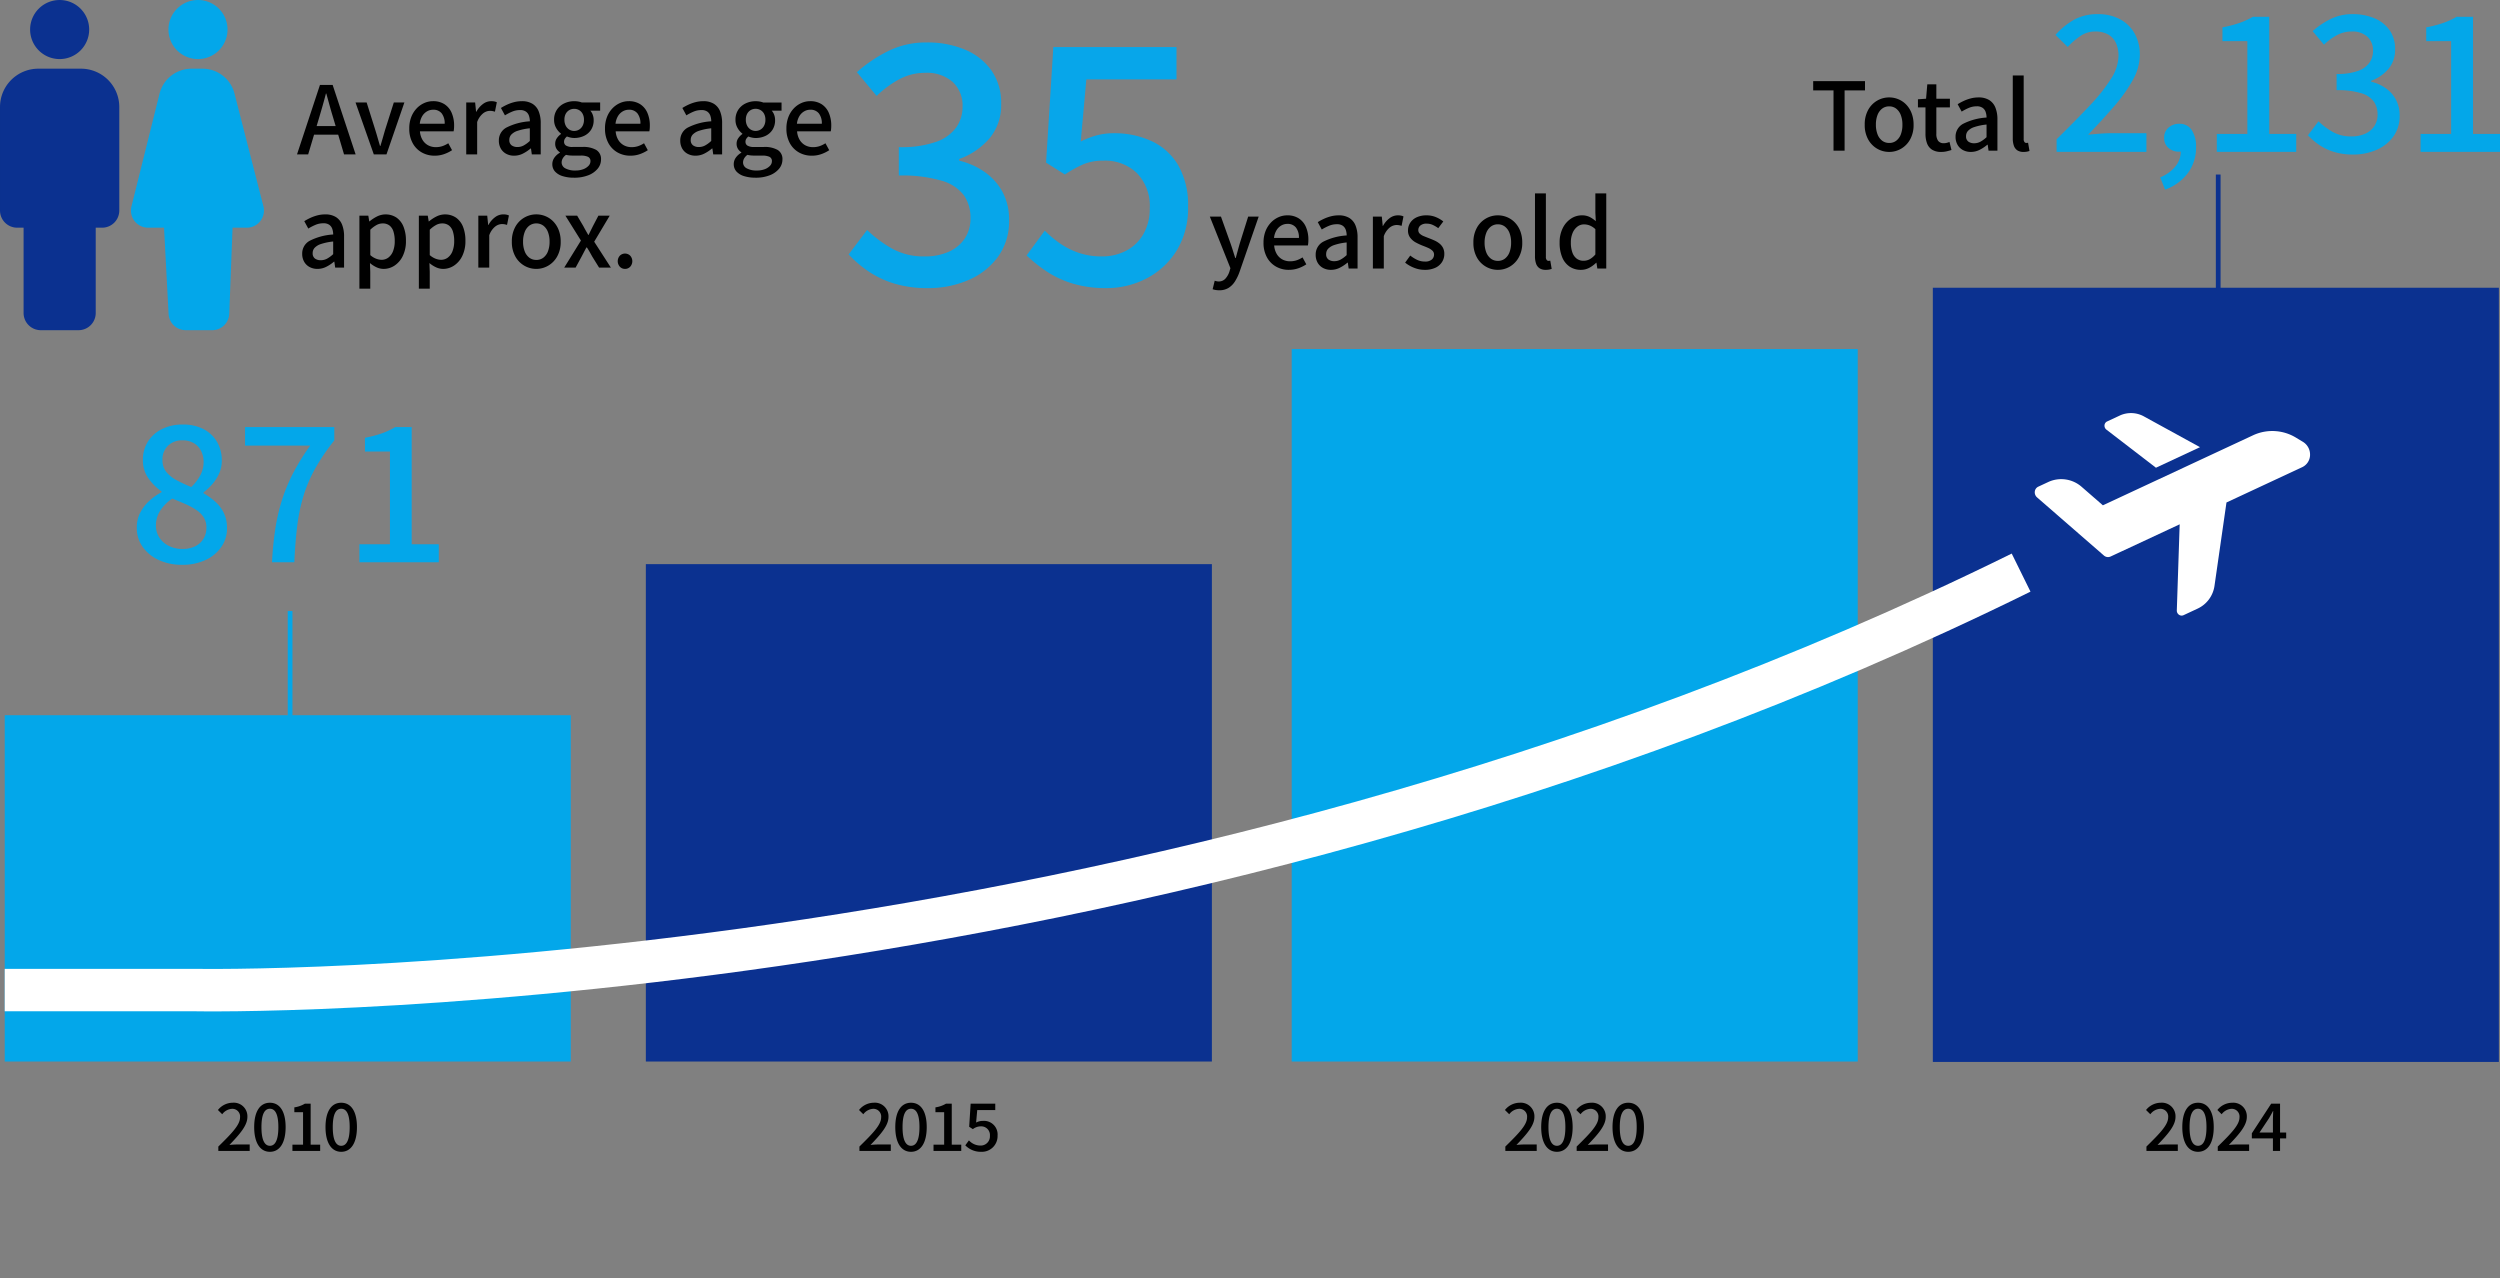 <svg xmlns="http://www.w3.org/2000/svg" xmlns:xlink="http://www.w3.org/1999/xlink" width="530" height="271.001" viewBox="0 0 530 271.001">
  <rect x="0" y="0" width="530" height="271.001" fill="#808080" stroke="none"/>
  <defs>
    <clipPath id="clip-path">
      <rect id="長方形_5572" data-name="長方形 5572" width="56.709" height="44.07" fill="#fff"/>
    </clipPath>
  </defs>
  <g id="img_number_12" transform="translate(-2443 -1005)">
    <g id="img_number_12-2" data-name="img_number_12" transform="translate(2443 1005)">
      <g id="img_number_12-3" data-name="img_number_12">
        <rect id="長方形_5584" data-name="長方形 5584" width="529.76" height="271" transform="translate(0 0.001)" fill="none"/>
        <path id="パス_5305" data-name="パス 5305" d="M15.379,12.523A6.261,6.261,0,1,1,21.64,6.262a6.261,6.261,0,0,1-6.261,6.261" transform="translate(-2.734 0.001)" fill="#0b3190"/>
        <path id="パス_5306" data-name="パス 5306" d="M16.652,75.73H8.636A3.642,3.642,0,0,1,5,72.094V54H3.639A3.642,3.642,0,0,1,0,50.366V28.4a8.124,8.124,0,0,1,8.12-8.11h9.048a8.123,8.123,0,0,1,8.12,8.109V50.366A3.642,3.642,0,0,1,21.648,54H20.292V72.094a3.642,3.642,0,0,1-3.64,3.635" transform="translate(0.001 -5.729)" fill="#0b3190"/>
        <path id="パス_5307" data-name="パス 5307" d="M65.678,12.931A6.261,6.261,0,1,1,71.94,6.67a6.261,6.261,0,0,1-6.262,6.261" transform="translate(-23.705 -0.409)" fill="#03a7ea"/>
        <path id="パス_5308" data-name="パス 5308" d="M65.264,76.138h-5.59a3.638,3.638,0,0,1-3.635-3.443L55.072,54.41H51.7a3.636,3.636,0,0,1-3.534-4.51L54.118,26a6.987,6.987,0,0,1,6.793-5.3h2.315a7,7,0,0,1,6.781,5.256L76.14,49.872a3.636,3.636,0,0,1-3.527,4.537H69.6l-.7,18.232a3.626,3.626,0,0,1-3.637,3.5" transform="translate(-20.297 -6.138)" fill="#03a7ea"/>
        <path id="パス_6350" data-name="パス 6350" d="M-14.714,0h6.65V-1.372h-2.618a16.623,16.623,0,0,0-1.68.1C-10.22-3.514-8.554-5.362-8.554-7.2a2.882,2.882,0,0,0-.868-2.217,2.882,2.882,0,0,0-2.24-.807A4.043,4.043,0,0,0-14.8-8.68l.91.9a2.8,2.8,0,0,1,2.03-1.148,1.632,1.632,0,0,1,1.306.5,1.632,1.632,0,0,1,.444,1.324c0,1.568-1.736,3.36-4.606,6.174ZM-3.78.182C-1.722.182-.448-1.68-.448-5.054S-1.722-10.22-3.78-10.22-7.112-8.428-7.112-5.054-5.824.182-3.78.182Zm0-1.274c-1.05,0-1.792-1.078-1.792-3.962S-4.83-8.946-3.78-8.946s1.792,1.008,1.792,3.892S-2.73-1.092-3.78-1.092ZM.994,0h5.88V-1.33H4.858v-8.694H3.64A6.066,6.066,0,0,1,1.4-9.24v1.022H3.248V-1.33H.994ZM11.34.182c2.058,0,3.332-1.862,3.332-5.236S13.4-10.22,11.34-10.22,8.008-8.428,8.008-5.054,9.3.182,11.34.182Zm0-1.274c-1.05,0-1.792-1.078-1.792-3.962s.742-3.892,1.792-3.892,1.792,1.008,1.792,3.892S12.39-1.092,11.34-1.092Z" transform="translate(61 244.001)"/>
        <path id="パス_6348" data-name="パス 6348" d="M-14.714,0h6.65V-1.372h-2.618a16.623,16.623,0,0,0-1.68.1C-10.22-3.514-8.554-5.362-8.554-7.2a2.882,2.882,0,0,0-.868-2.217,2.882,2.882,0,0,0-2.24-.807A4.043,4.043,0,0,0-14.8-8.68l.91.9a2.8,2.8,0,0,1,2.03-1.148,1.632,1.632,0,0,1,1.306.5,1.632,1.632,0,0,1,.444,1.324c0,1.568-1.736,3.36-4.606,6.174ZM-3.78.182C-1.722.182-.448-1.68-.448-5.054S-1.722-10.22-3.78-10.22-7.112-8.428-7.112-5.054-5.824.182-3.78.182Zm0-1.274c-1.05,0-1.792-1.078-1.792-3.962S-4.83-8.946-3.78-8.946s1.792,1.008,1.792,3.892S-2.73-1.092-3.78-1.092ZM.406,0h6.65V-1.372H4.438a16.623,16.623,0,0,0-1.68.1C4.9-3.514,6.566-5.362,6.566-7.2A2.882,2.882,0,0,0,5.7-9.414a2.882,2.882,0,0,0-2.238-.806A4.043,4.043,0,0,0,.322-8.68l.91.9a2.8,2.8,0,0,1,2.03-1.148,1.632,1.632,0,0,1,1.306.5,1.632,1.632,0,0,1,.444,1.324c0,1.568-1.736,3.36-4.606,6.174ZM11.34.182c2.058,0,3.332-1.862,3.332-5.236S13.4-10.22,11.34-10.22,8.008-8.428,8.008-5.054,9.3.182,11.34.182Zm0-1.274c-1.05,0-1.792-1.078-1.792-3.962s.742-3.892,1.792-3.892,1.792,1.008,1.792,3.892S12.39-1.092,11.34-1.092Z" transform="translate(333.847 244.001)"/>
        <path id="パス_6349" data-name="パス 6349" d="M-14.714,0h6.65V-1.372h-2.618a16.623,16.623,0,0,0-1.68.1C-10.22-3.514-8.554-5.362-8.554-7.2a2.882,2.882,0,0,0-.868-2.217,2.882,2.882,0,0,0-2.24-.807A4.043,4.043,0,0,0-14.8-8.68l.91.9a2.8,2.8,0,0,1,2.03-1.148,1.632,1.632,0,0,1,1.306.5,1.632,1.632,0,0,1,.444,1.324c0,1.568-1.736,3.36-4.606,6.174ZM-3.78.182C-1.722.182-.448-1.68-.448-5.054S-1.722-10.22-3.78-10.22-7.112-8.428-7.112-5.054-5.824.182-3.78.182Zm0-1.274c-1.05,0-1.792-1.078-1.792-3.962S-4.83-8.946-3.78-8.946s1.792,1.008,1.792,3.892S-2.73-1.092-3.78-1.092ZM.994,0h5.88V-1.33H4.858v-8.694H3.64A6.066,6.066,0,0,1,1.4-9.24v1.022H3.248V-1.33H.994ZM11.1.182a3.331,3.331,0,0,0,2.484-.958,3.331,3.331,0,0,0,.988-2.472,2.89,2.89,0,0,0-.84-2.291,2.89,2.89,0,0,0-2.294-.831,2.938,2.938,0,0,0-1.414.35l.238-2.646h3.822v-1.358H8.862l-.308,4.9.784.5a2.711,2.711,0,0,1,1.652-.588,1.846,1.846,0,0,1,1.446.555A1.846,1.846,0,0,1,12.95-3.2a1.951,1.951,0,0,1-.564,1.484,1.951,1.951,0,0,1-1.48.574A3.3,3.3,0,0,1,8.5-2.24L7.73-1.19A4.56,4.56,0,0,0,11.1.182Z" transform="translate(196.913 244.001)"/>
        <path id="パス_6347" data-name="パス 6347" d="M-14.714,0h6.65V-1.372h-2.618a16.623,16.623,0,0,0-1.68.1C-10.22-3.514-8.554-5.362-8.554-7.2a2.882,2.882,0,0,0-.868-2.217,2.882,2.882,0,0,0-2.24-.807A4.043,4.043,0,0,0-14.8-8.68l.91.9a2.8,2.8,0,0,1,2.03-1.148,1.632,1.632,0,0,1,1.306.5,1.632,1.632,0,0,1,.444,1.324c0,1.568-1.736,3.36-4.606,6.174ZM-3.78.182C-1.722.182-.448-1.68-.448-5.054S-1.722-10.22-3.78-10.22-7.112-8.428-7.112-5.054-5.824.182-3.78.182Zm0-1.274c-1.05,0-1.792-1.078-1.792-3.962S-4.83-8.946-3.78-8.946s1.792,1.008,1.792,3.892S-2.73-1.092-3.78-1.092ZM.406,0h6.65V-1.372H4.438a16.623,16.623,0,0,0-1.68.1C4.9-3.514,6.566-5.362,6.566-7.2A2.882,2.882,0,0,0,5.7-9.414a2.882,2.882,0,0,0-2.238-.806A4.043,4.043,0,0,0,.322-8.68l.91.9a2.8,2.8,0,0,1,2.03-1.148,1.632,1.632,0,0,1,1.306.5,1.632,1.632,0,0,1,.444,1.324c0,1.568-1.736,3.36-4.606,6.174ZM9.254-3.906l2.03-3.052c.294-.518.574-.994.826-1.5h.056C12.138-7.9,12.1-7,12.1-6.44v2.534ZM12.1,0h1.512V-2.66h1.3V-3.906h-1.3v-6.118h-1.88L7.63-3.738V-2.66H12.1Z" transform="translate(469.76 244.001)"/>
        <rect id="長方形_5442" data-name="長方形 5442" width="120" height="164.13" transform="translate(409.76 61)" fill="#0b3190"/>
        <rect id="長方形_5445" data-name="長方形 5445" width="120" height="151.047" transform="translate(273.84 74)" fill="#03a7ea"/>
        <rect id="長方形_5450" data-name="長方形 5450" width="120" height="105.446" transform="translate(136.92 119.598)" fill="#0b3190"/>
        <rect id="長方形_5455" data-name="長方形 5455" width="120" height="73.416" transform="translate(1 151.628)" fill="#03a7ea"/>
        <g id="グループ_2115" data-name="グループ 2115" transform="translate(28.998 89.998)">
          <g id="グループ_2116" data-name="グループ 2116">
            <path id="パス_5788" data-name="パス 5788" d="M11.451.542A11.555,11.555,0,0,1,6.522-.466,8.439,8.439,0,0,1,3.1-3.249,6.87,6.87,0,0,1,1.849-7.312a6.809,6.809,0,0,1,.757-3.262A9.144,9.144,0,0,1,4.56-13.068,12.3,12.3,0,0,1,7.1-14.849v-.16A11.687,11.687,0,0,1,4.308-17.8a6.519,6.519,0,0,1-1.159-3.874,7.1,7.1,0,0,1,1.106-3.979A7.382,7.382,0,0,1,7.26-28.268a9.739,9.739,0,0,1,4.326-.927,9.365,9.365,0,0,1,4.407.971,7.028,7.028,0,0,1,2.865,2.7,7.781,7.781,0,0,1,1.014,4.011,6.514,6.514,0,0,1-.59,2.751A9.042,9.042,0,0,1,17.8-16.485a12.326,12.326,0,0,1-1.8,1.67v.183a15.276,15.276,0,0,1,2.443,1.756A7.835,7.835,0,0,1,20.276-10.5a7.288,7.288,0,0,1,.7,3.318,6.824,6.824,0,0,1-1.194,3.918A8.2,8.2,0,0,1,16.445-.483,11.43,11.43,0,0,1,11.451.542Zm1.941-16.491a9.756,9.756,0,0,0,1.948-2.537,5.951,5.951,0,0,0,.673-2.757,5.124,5.124,0,0,0-.532-2.355,4,4,0,0,0-1.545-1.651,4.675,4.675,0,0,0-2.44-.6,4.246,4.246,0,0,0-3,1.112,3.979,3.979,0,0,0-1.2,3.069A3.894,3.894,0,0,0,8.143-19.1a7.223,7.223,0,0,0,2.232,1.756q1.383.726,3.017,1.4ZM11.541-2.816a5.992,5.992,0,0,0,2.652-.553,4.215,4.215,0,0,0,1.775-1.577,4.433,4.433,0,0,0,.638-2.4,3.956,3.956,0,0,0-.569-2.167,5.381,5.381,0,0,0-1.561-1.565,14.851,14.851,0,0,0-2.3-1.249Q10.867-12.9,9.366-13.5a9.219,9.219,0,0,0-2.487,2.47,5.662,5.662,0,0,0-.973,3.247,4.575,4.575,0,0,0,.738,2.57A5.032,5.032,0,0,0,8.67-3.452a6.394,6.394,0,0,0,2.871.636ZM30.517,0a69.359,69.359,0,0,1,.715-7.176,40.74,40.74,0,0,1,1.454-6.193,36.24,36.24,0,0,1,2.389-5.683,47.507,47.507,0,0,1,3.543-5.683H24.8v-3.918H43.72v2.833a44.133,44.133,0,0,0-4.1,6.045,29.779,29.779,0,0,0-2.472,5.843,38.325,38.325,0,0,0-1.3,6.359q-.413,3.385-.6,7.573ZM49.042,0V-3.806H55.52V-23.469h-5.3v-2.922a23.7,23.7,0,0,0,3.616-.944,15.976,15.976,0,0,0,2.811-1.318h3.48V-3.806h5.747V0Z" transform="translate(-1.848 29.198)" fill="#03a7ea"/>
          </g>
        </g>
        <line id="線_104" data-name="線 104" y1="49.957" transform="translate(61.5 129.544)" fill="none" stroke="#03a7ea" stroke-width="1"/>
        <line id="線_105" data-name="線 105" y1="45" transform="translate(470.26 37.001)" fill="none" stroke="#0b3190" stroke-width="1"/>
        <path id="パス_6263" data-name="パス 6263" d="M6040.579-5925.269c-187.551,92.462-387.043,88.5-387.043,88.5h-40.43" transform="translate(-5612.105 6046.662)" fill="none" stroke="#fff" stroke-width="9"/>
        <g id="グループ_2575" data-name="グループ 2575" transform="translate(428.233 97.963) rotate(-25)" clip-path="url(#clip-path)">
          <path id="パス_6264" data-name="パス 6264" d="M.121,1.522A1.071,1.071,0,0,1,.138.5.978.978,0,0,1,.985,0H3.8A5.7,5.7,0,0,1,8.427,2.22l8.1,11.048H6.222Z" transform="translate(19.402 -0.001)" fill="#fff"/>
          <path id="パス_6265" data-name="パス 6265" d="M.207.635A1.3,1.3,0,0,1,1.315,0h2.4A6.558,6.558,0,0,1,9.654,3.959L12.061,9.37h35.19a9.667,9.667,0,0,1,8,4.343h0l.927,1.379a3.159,3.159,0,0,1,.2,3.163A2.9,2.9,0,0,1,53.784,19.9H36.059L26.282,34.854a6.307,6.307,0,0,1-5.3,2.854H17.715a.978.978,0,0,1-.845-.5,1.071,1.071,0,0,1-.026-1.014L25.113,19.9H8.945A1.312,1.312,0,0,1,7.753,19.1L4.291,11.322.123,1.952A1.427,1.427,0,0,1,.207.634" transform="translate(-0.001 6.363)" fill="#fff"/>
        </g>
        <path id="パス_6347-2" data-name="パス 6347" d="M2.253,4.6a4.376,4.376,0,0,1-.764-.06,4.156,4.156,0,0,1-.626-.16L1.3,2.58q.16.047.377.1a1.751,1.751,0,0,0,.435.056,1.879,1.879,0,0,0,1.445-.587A4.081,4.081,0,0,0,4.41.671l.222-.756L.271-11.01H2.628L4.65-5.34q.26.736.508,1.532t.5,1.574h.1Q5.966-3,6.186-3.8t.43-1.543l1.778-5.67h2.229L6.58.662a9.865,9.865,0,0,1-.989,2.065,4.363,4.363,0,0,1-1.372,1.38A3.68,3.68,0,0,1,2.253,4.6ZM17.018.271A5.426,5.426,0,0,1,14.3-.417,5.009,5.009,0,0,1,12.366-2.4a6.3,6.3,0,0,1-.717-3.1,6.6,6.6,0,0,1,.415-2.41A5.549,5.549,0,0,1,13.2-9.73a4.982,4.982,0,0,1,1.617-1.155,4.559,4.559,0,0,1,1.858-.4,4.4,4.4,0,0,1,2.452.65,4.082,4.082,0,0,1,1.514,1.824,6.722,6.722,0,0,1,.518,2.734q0,.339-.028.649a3.932,3.932,0,0,1-.079.53H13.91a4.128,4.128,0,0,0,.538,1.8,3.136,3.136,0,0,0,1.178,1.154,3.4,3.4,0,0,0,1.674.4,4.249,4.249,0,0,0,1.376-.215,5.626,5.626,0,0,0,1.244-.61l.8,1.471a7.591,7.591,0,0,1-1.693.837,6,6,0,0,1-2.013.328ZM13.876-6.5h5.279a3.42,3.42,0,0,0-.626-2.192,2.2,2.2,0,0,0-1.826-.78,2.557,2.557,0,0,0-1.284.342,2.865,2.865,0,0,0-1.013,1,3.965,3.965,0,0,0-.53,1.63ZM25.938.271a3.454,3.454,0,0,1-1.672-.4,2.877,2.877,0,0,1-1.144-1.115,3.32,3.32,0,0,1-.414-1.686,3.053,3.053,0,0,1,1.57-2.748,12.567,12.567,0,0,1,5-1.344A3.721,3.721,0,0,0,29.089-8.2a1.763,1.763,0,0,0-.638-.874A2.1,2.1,0,0,0,27.185-9.4a4.239,4.239,0,0,0-1.673.339A10.745,10.745,0,0,0,24-8.278l-.85-1.565a11.682,11.682,0,0,1,1.268-.689,8.811,8.811,0,0,1,1.494-.538,6.5,6.5,0,0,1,1.672-.212,4.177,4.177,0,0,1,2.258.556,3.327,3.327,0,0,1,1.314,1.6,6.569,6.569,0,0,1,.43,2.512V0H29.7l-.178-1.254H29.44A8.078,8.078,0,0,1,27.812-.173a4.1,4.1,0,0,1-1.874.444Zm.71-1.836A2.783,2.783,0,0,0,27.984-1.9a6.352,6.352,0,0,0,1.291-.955V-5.534a11.849,11.849,0,0,0-2.577.528,3.184,3.184,0,0,0-1.364.82,1.64,1.64,0,0,0-.406,1.1,1.344,1.344,0,0,0,.493,1.171,2.05,2.05,0,0,0,1.227.35ZM34.835,0V-11.01h1.888l.2,1.98h.051a4.97,4.97,0,0,1,1.409-1.656,2.885,2.885,0,0,1,1.717-.6,3.56,3.56,0,0,1,.693.057,2.3,2.3,0,0,1,.528.175l-.4,2a5.313,5.313,0,0,0-.53-.135,3.193,3.193,0,0,0-.59-.045,2.414,2.414,0,0,0-1.393.535A4.058,4.058,0,0,0,37.15-6.851V0ZM45.809.271A6.048,6.048,0,0,1,43.57-.164a7.049,7.049,0,0,1-1.9-1.094l1.087-1.5a7.6,7.6,0,0,0,1.477.921,3.834,3.834,0,0,0,1.641.35,2.115,2.115,0,0,0,1.447-.425A1.361,1.361,0,0,0,47.8-2.968a1.1,1.1,0,0,0-.355-.835,3.227,3.227,0,0,0-.915-.586q-.56-.25-1.157-.47a13.084,13.084,0,0,1-1.442-.674,3.645,3.645,0,0,1-1.176-1A2.451,2.451,0,0,1,42.28-8.06a2.959,2.959,0,0,1,.475-1.657,3.234,3.234,0,0,1,1.355-1.146,4.829,4.829,0,0,1,2.094-.419,5.077,5.077,0,0,1,2.006.384,6.5,6.5,0,0,1,1.553.909l-1.07,1.425a6.548,6.548,0,0,0-1.17-.691,3.042,3.042,0,0,0-1.269-.269,1.97,1.97,0,0,0-1.355.4,1.251,1.251,0,0,0-.435.962,1.017,1.017,0,0,0,.316.767,2.7,2.7,0,0,0,.847.523q.531.22,1.129.448t1.153.479a4.948,4.948,0,0,1,1.036.635,2.869,2.869,0,0,1,.748.906,2.777,2.777,0,0,1,.284,1.3A3.154,3.154,0,0,1,49.5-1.4,3.3,3.3,0,0,1,48.1-.179a5.194,5.194,0,0,1-2.291.45Zm15.519,0A5.024,5.024,0,0,1,58.78-.412a5.09,5.09,0,0,1-1.912-1.975,6.267,6.267,0,0,1-.724-3.11,6.3,6.3,0,0,1,.724-3.127A5.093,5.093,0,0,1,58.78-10.6a5.024,5.024,0,0,1,2.548-.684,5.054,5.054,0,0,1,1.952.387,4.912,4.912,0,0,1,1.657,1.13,5.389,5.389,0,0,1,1.143,1.82A6.68,6.68,0,0,1,66.5-5.5a6.237,6.237,0,0,1-.728,3.11A5.144,5.144,0,0,1,63.866-.412a4.971,4.971,0,0,1-2.538.683Zm0-1.9a2.4,2.4,0,0,0,1.5-.481A3.041,3.041,0,0,0,63.8-3.466,5.559,5.559,0,0,0,64.137-5.5,5.577,5.577,0,0,0,63.8-7.537a3.072,3.072,0,0,0-.973-1.356,2.383,2.383,0,0,0-1.495-.486,2.383,2.383,0,0,0-1.495.486,3.081,3.081,0,0,0-.974,1.356A5.559,5.559,0,0,0,58.517-5.5a5.541,5.541,0,0,0,.342,2.032,3.05,3.05,0,0,0,.974,1.353,2.4,2.4,0,0,0,1.5.483Zm10.16,1.9a2.316,2.316,0,0,1-1.336-.346,1.935,1.935,0,0,1-.728-.991A4.633,4.633,0,0,1,69.2-2.591V-15.936h2.311V-2.471a.973.973,0,0,0,.17.647.493.493,0,0,0,.37.192,1.309,1.309,0,0,0,.162-.01l.229-.03.3,1.74a4.346,4.346,0,0,1-.518.14,3.586,3.586,0,0,1-.736.063Zm7.462,0a4.212,4.212,0,0,1-2.4-.68,4.377,4.377,0,0,1-1.576-1.972A7.852,7.852,0,0,1,74.423-5.5a6.66,6.66,0,0,1,.667-3.085,5.116,5.116,0,0,1,1.742-2,4.132,4.132,0,0,1,2.3-.7,3.664,3.664,0,0,1,1.622.329,6.12,6.12,0,0,1,1.338.913L82-11.863v-4.073h2.31V0H82.42l-.19-1.232h-.062a6.061,6.061,0,0,1-1.45,1.065A3.706,3.706,0,0,1,78.95.271Zm.55-1.925a2.71,2.71,0,0,0,1.3-.323A4.268,4.268,0,0,0,82-2.993v-5.36a3.819,3.819,0,0,0-1.2-.785,3.361,3.361,0,0,0-1.215-.229A2.274,2.274,0,0,0,78.2-8.9a3.242,3.242,0,0,0-1.014,1.33,5.038,5.038,0,0,0-.38,2.05,6.129,6.129,0,0,0,.318,2.1A2.757,2.757,0,0,0,78.05-2.1a2.381,2.381,0,0,0,1.45.446Z" transform="translate(256.217 56.936)"/>
        <path id="パス_6346" data-name="パス 6346" d="M.007,0,4.874-14.733H7.561L12.436,0H9.978L7.608-7.994Q7.238-9.2,6.9-10.432T6.217-12.9h-.08q-.322,1.248-.67,2.471T4.759-7.994L2.371,0ZM2.751-4.186V-6.013H9.634v1.827ZM16.289,0,12.412-11.01h2.357l1.864,5.926q.247.8.487,1.637T17.6-1.8h.091q.247-.812.487-1.643t.467-1.637l1.884-5.926H22.77L18.974,0ZM29.174.271a5.426,5.426,0,0,1-2.717-.688A5.009,5.009,0,0,1,24.523-2.4a6.3,6.3,0,0,1-.717-3.1,6.6,6.6,0,0,1,.415-2.41,5.549,5.549,0,0,1,1.131-1.82,4.982,4.982,0,0,1,1.617-1.155,4.559,4.559,0,0,1,1.858-.4,4.4,4.4,0,0,1,2.452.65,4.082,4.082,0,0,1,1.514,1.824,6.722,6.722,0,0,1,.518,2.734q0,.339-.028.649a3.931,3.931,0,0,1-.079.53H26.067A4.128,4.128,0,0,0,26.6-3.1a3.136,3.136,0,0,0,1.178,1.154,3.4,3.4,0,0,0,1.678.406,4.249,4.249,0,0,0,1.376-.215,5.626,5.626,0,0,0,1.244-.61l.8,1.471A7.591,7.591,0,0,1,31.19-.06a6,6,0,0,1-2.016.331ZM26.033-6.5h5.279a3.42,3.42,0,0,0-.626-2.192,2.2,2.2,0,0,0-1.826-.78,2.557,2.557,0,0,0-1.284.342,2.865,2.865,0,0,0-1.013,1,3.965,3.965,0,0,0-.53,1.63ZM35.882,0V-11.01H37.77l.2,1.98h.051a4.97,4.97,0,0,1,1.409-1.656,2.885,2.885,0,0,1,1.717-.6,3.56,3.56,0,0,1,.693.057,2.3,2.3,0,0,1,.528.175l-.4,2a5.313,5.313,0,0,0-.53-.135,3.193,3.193,0,0,0-.59-.045,2.414,2.414,0,0,0-1.393.535A4.058,4.058,0,0,0,38.2-6.851V0ZM46.027.271a3.454,3.454,0,0,1-1.672-.4,2.877,2.877,0,0,1-1.144-1.115A3.32,3.32,0,0,1,42.8-2.925a3.053,3.053,0,0,1,1.57-2.748,12.567,12.567,0,0,1,5-1.344,3.721,3.721,0,0,0-.189-1.177,1.763,1.763,0,0,0-.638-.874A2.1,2.1,0,0,0,47.274-9.4a4.239,4.239,0,0,0-1.673.339,10.745,10.745,0,0,0-1.51.784l-.853-1.566a11.682,11.682,0,0,1,1.268-.689A8.811,8.811,0,0,1,46-11.07a6.5,6.5,0,0,1,1.672-.212,4.177,4.177,0,0,1,2.258.556,3.327,3.327,0,0,1,1.314,1.6,6.569,6.569,0,0,1,.43,2.512V0H49.786l-.178-1.254h-.082A8.078,8.078,0,0,1,47.9-.173a4.1,4.1,0,0,1-1.873.444Zm.71-1.836A2.783,2.783,0,0,0,48.073-1.9a6.352,6.352,0,0,0,1.291-.955V-5.534a11.849,11.849,0,0,0-2.577.528,3.184,3.184,0,0,0-1.364.82,1.64,1.64,0,0,0-.406,1.1,1.344,1.344,0,0,0,.493,1.171,2.05,2.05,0,0,0,1.227.35ZM58.7,4.938a7.866,7.866,0,0,1-2.355-.325,3.6,3.6,0,0,1-1.625-.968,2.286,2.286,0,0,1-.587-1.6A2.352,2.352,0,0,1,54.552.72,3.525,3.525,0,0,1,55.738-.355V-.446a2.368,2.368,0,0,1-.709-.722,2.029,2.029,0,0,1-.287-1.115,2,2,0,0,1,.382-1.188,3.457,3.457,0,0,1,.845-.853V-4.4a4.017,4.017,0,0,1-1.015-1.19,3.373,3.373,0,0,1-.448-1.743A3.747,3.747,0,0,1,55.1-9.47a3.822,3.822,0,0,1,1.568-1.348,4.832,4.832,0,0,1,2.1-.463,5.034,5.034,0,0,1,.894.074,3.8,3.8,0,0,1,.721.2h3.89v1.735H62.186a2.617,2.617,0,0,1,.513.861,3.183,3.183,0,0,1,.2,1.144,3.672,3.672,0,0,1-.553,2.047,3.555,3.555,0,0,1-1.49,1.294,4.827,4.827,0,0,1-2.092.444,3.7,3.7,0,0,1-.756-.085,4.421,4.421,0,0,1-.777-.238,2.4,2.4,0,0,0-.433.485,1.181,1.181,0,0,0-.174.667.919.919,0,0,0,.4.772,2.559,2.559,0,0,0,1.45.3H60.51a5.549,5.549,0,0,1,2.946.637,2.232,2.232,0,0,1,1,2.036,3.011,3.011,0,0,1-.706,1.935,4.811,4.811,0,0,1-2,1.4,8.13,8.13,0,0,1-3.05.511Zm.06-9.913a1.994,1.994,0,0,0,1.049-.284,2.045,2.045,0,0,0,.753-.816,2.661,2.661,0,0,0,.282-1.264,2.616,2.616,0,0,0-.278-1.255,1.976,1.976,0,0,0-.749-.791,2.059,2.059,0,0,0-1.058-.275,2.021,2.021,0,0,0-1.038.275,1.984,1.984,0,0,0-.749.787A2.609,2.609,0,0,0,56.7-7.337a2.66,2.66,0,0,0,.283,1.264,2.046,2.046,0,0,0,.753.816,1.958,1.958,0,0,0,1.029.283Zm.271,8.388a4.554,4.554,0,0,0,1.677-.28,2.89,2.89,0,0,0,1.108-.723,1.391,1.391,0,0,0,.4-.944.967.967,0,0,0-.527-.96A3.583,3.583,0,0,0,60.169.25H58.512q-.391,0-.756-.034a4.7,4.7,0,0,1-.715-.123,2.406,2.406,0,0,0-.711.78,1.751,1.751,0,0,0-.222.829,1.4,1.4,0,0,0,.783,1.252,4.25,4.25,0,0,0,2.145.46ZM70.671.271a5.426,5.426,0,0,1-2.717-.688A5.009,5.009,0,0,1,66.02-2.4a6.3,6.3,0,0,1-.72-3.1,6.6,6.6,0,0,1,.415-2.41,5.549,5.549,0,0,1,1.134-1.82,4.982,4.982,0,0,1,1.617-1.155,4.559,4.559,0,0,1,1.858-.4,4.4,4.4,0,0,1,2.452.65A4.082,4.082,0,0,1,74.29-8.808a6.722,6.722,0,0,1,.518,2.734q0,.339-.028.649a3.934,3.934,0,0,1-.079.53H67.563A4.127,4.127,0,0,0,68.1-3.1a3.136,3.136,0,0,0,1.178,1.154,3.4,3.4,0,0,0,1.678.406,4.249,4.249,0,0,0,1.376-.215,5.626,5.626,0,0,0,1.244-.61l.8,1.471a7.591,7.591,0,0,1-1.693.837,6,6,0,0,1-2.012.328ZM67.53-6.5h5.279a3.42,3.42,0,0,0-.626-2.192,2.2,2.2,0,0,0-1.826-.78,2.557,2.557,0,0,0-1.284.342,2.865,2.865,0,0,0-1.013,1,3.965,3.965,0,0,0-.53,1.63ZM84.486.271a3.454,3.454,0,0,1-1.672-.4,2.877,2.877,0,0,1-1.144-1.11,3.32,3.32,0,0,1-.414-1.686,3.053,3.053,0,0,1,1.57-2.748,12.567,12.567,0,0,1,5-1.344,3.721,3.721,0,0,0-.189-1.177A1.763,1.763,0,0,0,87-9.068,2.1,2.1,0,0,0,85.733-9.4a4.239,4.239,0,0,0-1.673.339,10.745,10.745,0,0,0-1.51.784L81.7-9.843a11.681,11.681,0,0,1,1.268-.689,8.811,8.811,0,0,1,1.494-.538,6.5,6.5,0,0,1,1.672-.212,4.177,4.177,0,0,1,2.258.556A3.327,3.327,0,0,1,89.7-9.13a6.569,6.569,0,0,1,.43,2.512V0H88.245l-.178-1.254h-.082A8.078,8.078,0,0,1,86.36-.173a4.1,4.1,0,0,1-1.874.444Zm.71-1.836A2.783,2.783,0,0,0,86.532-1.9a6.352,6.352,0,0,0,1.291-.955V-5.534a11.85,11.85,0,0,0-2.577.528,3.184,3.184,0,0,0-1.364.82,1.64,1.64,0,0,0-.406,1.1,1.344,1.344,0,0,0,.493,1.171,2.05,2.05,0,0,0,1.231.35Zm11.968,6.5a7.866,7.866,0,0,1-2.355-.325,3.6,3.6,0,0,1-1.625-.968,2.286,2.286,0,0,1-.587-1.6A2.352,2.352,0,0,1,93.011.72,3.525,3.525,0,0,1,94.2-.355V-.446a2.368,2.368,0,0,1-.709-.722A2.029,2.029,0,0,1,93.2-2.283a2,2,0,0,1,.382-1.188,3.457,3.457,0,0,1,.845-.853V-4.4a4.017,4.017,0,0,1-1.015-1.19,3.373,3.373,0,0,1-.448-1.743,3.747,3.747,0,0,1,.592-2.133,3.822,3.822,0,0,1,1.568-1.348,4.832,4.832,0,0,1,2.1-.463,5.034,5.034,0,0,1,.894.074,3.8,3.8,0,0,1,.721.2h3.89v1.735h-2.083a2.616,2.616,0,0,1,.513.861,3.183,3.183,0,0,1,.2,1.144,3.672,3.672,0,0,1-.553,2.047,3.555,3.555,0,0,1-1.49,1.294,4.827,4.827,0,0,1-2.092.444,3.7,3.7,0,0,1-.756-.085,4.422,4.422,0,0,1-.777-.238,2.4,2.4,0,0,0-.433.485,1.181,1.181,0,0,0-.174.667.919.919,0,0,0,.4.772,2.559,2.559,0,0,0,1.45.3h2.037a5.549,5.549,0,0,1,2.946.637,2.232,2.232,0,0,1,1,2.036,3.011,3.011,0,0,1-.706,1.935,4.811,4.811,0,0,1-2,1.4,8.13,8.13,0,0,1-3.047.507Zm.06-9.913a1.994,1.994,0,0,0,1.049-.284,2.045,2.045,0,0,0,.753-.816,2.661,2.661,0,0,0,.282-1.264A2.617,2.617,0,0,0,99.03-8.6a1.976,1.976,0,0,0-.749-.791,2.059,2.059,0,0,0-1.058-.275,2.021,2.021,0,0,0-1.038.275,1.984,1.984,0,0,0-.749.787,2.609,2.609,0,0,0-.278,1.259,2.66,2.66,0,0,0,.283,1.264,2.046,2.046,0,0,0,.753.816,1.958,1.958,0,0,0,1.03.288ZM97.5,3.414a4.554,4.554,0,0,0,1.677-.28,2.89,2.89,0,0,0,1.108-.723,1.391,1.391,0,0,0,.4-.944.967.967,0,0,0-.527-.96,3.583,3.583,0,0,0-1.52-.256H96.971q-.391,0-.756-.034A4.705,4.705,0,0,1,95.5.094a2.406,2.406,0,0,0-.711.78,1.751,1.751,0,0,0-.222.829,1.4,1.4,0,0,0,.783,1.252,4.25,4.25,0,0,0,2.15.459ZM109.13.271a5.426,5.426,0,0,1-2.717-.688,5.009,5.009,0,0,1-1.935-1.98,6.3,6.3,0,0,1-.717-3.1,6.6,6.6,0,0,1,.415-2.41,5.549,5.549,0,0,1,1.132-1.823,4.982,4.982,0,0,1,1.617-1.155,4.559,4.559,0,0,1,1.858-.4,4.4,4.4,0,0,1,2.452.65,4.082,4.082,0,0,1,1.514,1.824,6.722,6.722,0,0,1,.518,2.734q0,.339-.028.649a3.931,3.931,0,0,1-.079.53h-7.137a4.127,4.127,0,0,0,.537,1.8,3.136,3.136,0,0,0,1.178,1.154,3.4,3.4,0,0,0,1.678.406,4.249,4.249,0,0,0,1.376-.215,5.626,5.626,0,0,0,1.244-.61l.8,1.471a7.591,7.591,0,0,1-1.693.837,6,6,0,0,1-2.013.328ZM105.989-6.5h5.279a3.42,3.42,0,0,0-.626-2.192,2.2,2.2,0,0,0-1.826-.78,2.557,2.557,0,0,0-1.284.342,2.865,2.865,0,0,0-1.013,1,3.965,3.965,0,0,0-.53,1.63ZM4.338,24.271a3.454,3.454,0,0,1-1.672-.4,2.877,2.877,0,0,1-1.144-1.115,3.32,3.32,0,0,1-.414-1.686,3.053,3.053,0,0,1,1.57-2.748,12.567,12.567,0,0,1,5-1.344A3.721,3.721,0,0,0,7.489,15.8a1.763,1.763,0,0,0-.638-.874A2.1,2.1,0,0,0,5.584,14.6a4.239,4.239,0,0,0-1.673.339,10.745,10.745,0,0,0-1.51.784l-.853-1.566a11.681,11.681,0,0,1,1.268-.689A8.811,8.811,0,0,1,4.31,12.93a6.5,6.5,0,0,1,1.672-.212,4.177,4.177,0,0,1,2.258.556,3.327,3.327,0,0,1,1.314,1.6,6.569,6.569,0,0,1,.43,2.512V24H8.1l-.178-1.254H7.835A8.078,8.078,0,0,1,6.21,23.828a4.1,4.1,0,0,1-1.872.443Zm.71-1.836A2.783,2.783,0,0,0,6.383,22.1a6.352,6.352,0,0,0,1.291-.955V18.466a11.849,11.849,0,0,0-2.577.528,3.184,3.184,0,0,0-1.364.82,1.64,1.64,0,0,0-.406,1.1,1.344,1.344,0,0,0,.493,1.171,2.05,2.05,0,0,0,1.227.35Zm8.187,6.022V12.99h1.888l.2,1.214h.051a8.214,8.214,0,0,1,1.592-1.047,4.149,4.149,0,0,1,4.161.26A4.312,4.312,0,0,1,22.6,15.365a7.881,7.881,0,0,1,.5,2.958,7.088,7.088,0,0,1-.672,3.217,5.061,5.061,0,0,1-1.749,2.034,4.177,4.177,0,0,1-2.314.7,3.577,3.577,0,0,1-1.465-.328,6.019,6.019,0,0,1-1.43-.914l.067,1.868v3.559Zm4.694-6.111a2.375,2.375,0,0,0,1.43-.461,3.043,3.043,0,0,0,1-1.354,5.746,5.746,0,0,0,.366-2.175,6.566,6.566,0,0,0-.266-1.984,2.615,2.615,0,0,0-.829-1.287,2.314,2.314,0,0,0-1.493-.452,2.67,2.67,0,0,0-1.263.336,6.158,6.158,0,0,0-1.329,1v5.38a4.077,4.077,0,0,0,1.268.775,3.384,3.384,0,0,0,1.116.222Zm7.911,6.111V12.99h1.888l.2,1.214h.051a8.214,8.214,0,0,1,1.592-1.047,4.149,4.149,0,0,1,4.161.26,4.312,4.312,0,0,1,1.478,1.948,7.881,7.881,0,0,1,.5,2.958,7.088,7.088,0,0,1-.672,3.217,5.061,5.061,0,0,1-1.749,2.034,4.177,4.177,0,0,1-2.314.7,3.577,3.577,0,0,1-1.465-.328,6.019,6.019,0,0,1-1.43-.914l.067,1.868v3.559Zm4.694-6.111a2.375,2.375,0,0,0,1.43-.461,3.043,3.043,0,0,0,1-1.354,5.746,5.746,0,0,0,.366-2.175,6.566,6.566,0,0,0-.266-1.984,2.615,2.615,0,0,0-.829-1.287,2.314,2.314,0,0,0-1.493-.452,2.67,2.67,0,0,0-1.263.336,6.158,6.158,0,0,0-1.329,1v5.38a4.077,4.077,0,0,0,1.268.775,3.384,3.384,0,0,0,1.116.222ZM38.446,24V12.99h1.888l.2,1.98h.051a4.97,4.97,0,0,1,1.409-1.656,2.885,2.885,0,0,1,1.717-.6,3.56,3.56,0,0,1,.693.057,2.3,2.3,0,0,1,.528.175l-.4,2a5.313,5.313,0,0,0-.53-.135,3.193,3.193,0,0,0-.59-.045,2.414,2.414,0,0,0-1.393.535,4.058,4.058,0,0,0-1.258,1.848V24Zm12.291.271a5.024,5.024,0,0,1-2.548-.684,5.09,5.09,0,0,1-1.912-1.975,6.267,6.267,0,0,1-.724-3.11,6.3,6.3,0,0,1,.724-3.127A5.071,5.071,0,0,1,52.688,13.1a4.912,4.912,0,0,1,1.657,1.13,5.389,5.389,0,0,1,1.143,1.817,6.68,6.68,0,0,1,.42,2.45,6.237,6.237,0,0,1-.728,3.11,5.144,5.144,0,0,1-1.906,1.975,4.971,4.971,0,0,1-2.537.689Zm0-1.9a2.4,2.4,0,0,0,1.5-.481,3.041,3.041,0,0,0,.973-1.353,5.559,5.559,0,0,0,.341-2.032,5.577,5.577,0,0,0-.341-2.039,3.072,3.072,0,0,0-.973-1.356,2.544,2.544,0,0,0-2.99,0,3.081,3.081,0,0,0-.974,1.356,5.559,5.559,0,0,0-.342,2.039,5.541,5.541,0,0,0,.342,2.032,3.05,3.05,0,0,0,.974,1.353,2.4,2.4,0,0,0,1.5.478ZM56.654,24,60.2,18.265,56.907,12.99H59.4l1.308,2.21q.247.474.509.933t.528.93h.091q.213-.471.444-.93t.464-.933L63.9,12.99h2.4l-3.289,5.517L66.549,24h-2.5L62.6,21.663q-.269-.489-.55-.984t-.587-.956h-.1q-.253.46-.507.95t-.518.99L59.069,24Zm12.886.271a1.456,1.456,0,0,1-1.093-.465,1.745,1.745,0,0,1,0-2.33,1.554,1.554,0,0,1,2.2,0,1.745,1.745,0,0,1,0,2.33,1.466,1.466,0,0,1-1.106.465Z" transform="translate(62.959 32.734)"/>
        <path id="パス_6348-2" data-name="パス 6348" d="M4.926,0V-12.774H.615v-1.959H11.6v1.959H7.274V0Zm11.8.271a5.024,5.024,0,0,1-2.548-.684,5.09,5.09,0,0,1-1.912-1.975,6.267,6.267,0,0,1-.724-3.11,6.3,6.3,0,0,1,.724-3.127A5.093,5.093,0,0,1,14.175-10.6a5.024,5.024,0,0,1,2.548-.684,5.054,5.054,0,0,1,1.952.387,4.912,4.912,0,0,1,1.657,1.13A5.389,5.389,0,0,1,21.475-7.95,6.68,6.68,0,0,1,21.9-5.5a6.237,6.237,0,0,1-.728,3.11,5.144,5.144,0,0,1-1.91,1.978,4.971,4.971,0,0,1-2.539.683Zm0-1.9a2.4,2.4,0,0,0,1.5-.481A3.041,3.041,0,0,0,19.2-3.463,5.559,5.559,0,0,0,19.532-5.5a5.577,5.577,0,0,0-.341-2.039A3.072,3.072,0,0,0,18.218-8.9a2.383,2.383,0,0,0-1.5-.486,2.383,2.383,0,0,0-1.495.486,3.081,3.081,0,0,0-.974,1.356A5.559,5.559,0,0,0,13.912-5.5a5.541,5.541,0,0,0,.342,2.032,3.05,3.05,0,0,0,.974,1.353,2.4,2.4,0,0,0,1.495.483Zm11.04,1.9A3.511,3.511,0,0,1,25.8-.215a2.7,2.7,0,0,1-1.058-1.356A5.819,5.819,0,0,1,24.423-3.6V-9.163h-1.6v-1.725l1.725-.122.259-3.047h1.919v3.047H29.6v1.847H26.725v5.589A2.47,2.47,0,0,0,27.1-2.087a1.438,1.438,0,0,0,1.237.511,2.465,2.465,0,0,0,.613-.083,3.452,3.452,0,0,0,.559-.19L29.932-.14q-.449.149-1,.28a5.022,5.022,0,0,1-1.166.131Zm6.266,0a3.454,3.454,0,0,1-1.672-.4,2.877,2.877,0,0,1-1.144-1.115A3.32,3.32,0,0,1,30.8-2.925a3.053,3.053,0,0,1,1.57-2.748,12.567,12.567,0,0,1,5-1.344,3.721,3.721,0,0,0-.189-1.177,1.763,1.763,0,0,0-.638-.874A2.1,2.1,0,0,0,35.278-9.4a4.239,4.239,0,0,0-1.673.339,10.745,10.745,0,0,0-1.51.784l-.853-1.566a11.682,11.682,0,0,1,1.268-.689A8.811,8.811,0,0,1,34-11.07a6.5,6.5,0,0,1,1.672-.212,4.177,4.177,0,0,1,2.258.556,3.327,3.327,0,0,1,1.314,1.6,6.569,6.569,0,0,1,.43,2.512V0H37.79l-.178-1.254H37.53A8.078,8.078,0,0,1,35.9-.173a4.1,4.1,0,0,1-1.873.444Zm.71-1.836A2.783,2.783,0,0,0,36.078-1.9a6.352,6.352,0,0,0,1.291-.955V-5.534a11.849,11.849,0,0,0-2.577.528,3.184,3.184,0,0,0-1.364.82,1.64,1.64,0,0,0-.406,1.1,1.344,1.344,0,0,0,.493,1.171,2.05,2.05,0,0,0,1.227.35ZM45.218.271a2.316,2.316,0,0,1-1.336-.346,1.935,1.935,0,0,1-.728-.991,4.633,4.633,0,0,1-.225-1.526V-15.936H45.24V-2.471a.973.973,0,0,0,.17.647.493.493,0,0,0,.37.192,1.309,1.309,0,0,0,.163-.01l.229-.03.3,1.74a4.346,4.346,0,0,1-.518.14,3.586,3.586,0,0,1-.736.063Z" transform="translate(383.78 31.937)"/>
      </g>
      <path id="パス_28" data-name="パス 28" d="M18.76.98A23.926,23.926,0,0,1,11.585,0a20.32,20.32,0,0,1-5.5-2.625A24.855,24.855,0,0,1,1.96-6.16l3.92-5.18a26.1,26.1,0,0,0,5.25,3.92,13.733,13.733,0,0,0,6.93,1.68,12.325,12.325,0,0,0,5.11-.98,7.9,7.9,0,0,0,3.4-2.8,7.588,7.588,0,0,0,1.225-4.34,8.285,8.285,0,0,0-1.365-4.795,8.881,8.881,0,0,0-4.69-3.115A29.652,29.652,0,0,0,12.6-22.89v-6.02a22.331,22.331,0,0,0,8.015-1.155,8.765,8.765,0,0,0,4.2-3.08,7.541,7.541,0,0,0,1.3-4.305,6.812,6.812,0,0,0-2.1-5.285A8.276,8.276,0,0,0,18.2-44.66,11.485,11.485,0,0,0,12.7-43.295a21.351,21.351,0,0,0-4.8,3.535L3.71-44.8a30.019,30.019,0,0,1,6.72-4.515A18.034,18.034,0,0,1,18.48-51.1a20.509,20.509,0,0,1,8.19,1.54,12.858,12.858,0,0,1,5.6,4.445A11.972,11.972,0,0,1,34.3-38.08a10.952,10.952,0,0,1-2.415,7.245A15.235,15.235,0,0,1,25.41-26.39v.35a15.624,15.624,0,0,1,5.355,2.38,12.292,12.292,0,0,1,3.815,4.235,12.263,12.263,0,0,1,1.4,5.985,12.839,12.839,0,0,1-2.345,7.77A15.009,15.009,0,0,1,27.37-.735,21.248,21.248,0,0,1,18.76.98Zm37.8,0A24.013,24.013,0,0,1,49.42,0a20.869,20.869,0,0,1-5.53-2.59,31.528,31.528,0,0,1-4.2-3.36l3.85-5.25a24.027,24.027,0,0,0,3.22,2.695A16.121,16.121,0,0,0,50.715-6.51a14.9,14.9,0,0,0,4.935.77,10.883,10.883,0,0,0,5.18-1.225A8.993,8.993,0,0,0,64.47-10.5a10.756,10.756,0,0,0,1.33-5.46,9.955,9.955,0,0,0-2.7-7.42A9.676,9.676,0,0,0,56-26.04a10.821,10.821,0,0,0-4.2.735,25.437,25.437,0,0,0-3.99,2.2l-3.99-2.52,1.54-24.5H71.47v6.86H52.36L51.17-30.1a18.086,18.086,0,0,1,3.36-1.3,14.175,14.175,0,0,1,3.71-.455A18.676,18.676,0,0,1,66.15-30.2a12.761,12.761,0,0,1,5.67,5.11,16.865,16.865,0,0,1,2.1,8.855,16.984,16.984,0,0,1-2.45,9.31,16.321,16.321,0,0,1-6.4,5.88A18.358,18.358,0,0,1,56.56.98Z" transform="translate(177.946 60.1)" fill="#07a6ea"/>
    </g>
    <path id="パス_35" data-name="パス 35" d="M1.76,0V-2.68Q5.88-6.72,8.82-9.86a36.808,36.808,0,0,0,4.5-5.68,9.217,9.217,0,0,0,1.56-4.78,6.492,6.492,0,0,0-.54-2.76,3.975,3.975,0,0,0-1.64-1.8,5.464,5.464,0,0,0-2.78-.64,5.5,5.5,0,0,0-3.16.98,14.857,14.857,0,0,0-2.64,2.3L1.52-24.8A15.532,15.532,0,0,1,5.5-28.04a10.233,10.233,0,0,1,5.02-1.16,9.7,9.7,0,0,1,4.68,1.08,7.683,7.683,0,0,1,3.1,3.02,9.049,9.049,0,0,1,1.1,4.54,10.981,10.981,0,0,1-1.46,5.28A32.393,32.393,0,0,1,14-9.72Q11.52-6.84,8.44-3.64q1.16-.12,2.46-.22t2.38-.1H20.8V0Zm23,8L23.72,5.4a8.023,8.023,0,0,0,3.24-2.34A4.926,4.926,0,0,0,28.08-.2l-.32-3.68L29.68-.84a2.212,2.212,0,0,1-.92.62,3.4,3.4,0,0,1-1.12.18A3.259,3.259,0,0,1,25.5-.82,2.676,2.676,0,0,1,24.56-3a2.69,2.69,0,0,1,.94-2.16,3.371,3.371,0,0,1,2.26-.8A3.023,3.023,0,0,1,30.4-4.64,6.283,6.283,0,0,1,31.32-1a8.963,8.963,0,0,1-1.74,5.5A10.391,10.391,0,0,1,24.76,8ZM35.72,0V-3.8H42.2V-23.48H36.92V-26.4a25.711,25.711,0,0,0,3.62-.94,15.651,15.651,0,0,0,2.82-1.3h3.48V-3.8h5.72V0ZM64.64.56A13.672,13.672,0,0,1,60.54,0,11.611,11.611,0,0,1,57.4-1.5a14.2,14.2,0,0,1-2.36-2.02l2.24-2.96a14.912,14.912,0,0,0,3,2.24,7.847,7.847,0,0,0,3.96.96,7.043,7.043,0,0,0,2.92-.56,4.516,4.516,0,0,0,1.94-1.6,4.336,4.336,0,0,0,.7-2.48,4.734,4.734,0,0,0-.78-2.74,5.075,5.075,0,0,0-2.68-1.78,16.944,16.944,0,0,0-5.22-.64v-3.44a12.761,12.761,0,0,0,4.58-.66,5.009,5.009,0,0,0,2.4-1.76,4.309,4.309,0,0,0,.74-2.46,3.893,3.893,0,0,0-1.2-3.02,4.729,4.729,0,0,0-3.32-1.1,6.563,6.563,0,0,0-3.14.78,12.2,12.2,0,0,0-2.74,2.02l-2.4-2.88a17.154,17.154,0,0,1,3.84-2.58,10.305,10.305,0,0,1,4.6-1.02,11.72,11.72,0,0,1,4.68.88,7.347,7.347,0,0,1,3.2,2.54,6.841,6.841,0,0,1,1.16,4.02,6.258,6.258,0,0,1-1.38,4.14,8.706,8.706,0,0,1-3.7,2.54v.2a8.928,8.928,0,0,1,3.06,1.36,7.024,7.024,0,0,1,2.18,2.42,7.007,7.007,0,0,1,.8,3.42,7.337,7.337,0,0,1-1.34,4.44A8.577,8.577,0,0,1,69.56-.42,12.142,12.142,0,0,1,64.64.56ZM78.92,0V-3.8H85.4V-23.48H80.12V-26.4a25.711,25.711,0,0,0,3.62-.94,15.651,15.651,0,0,0,2.82-1.3h3.48V-3.8h5.72V0Z" transform="translate(2877.24 1037.2)" fill="#03a7e9"/>
  </g>
</svg>
